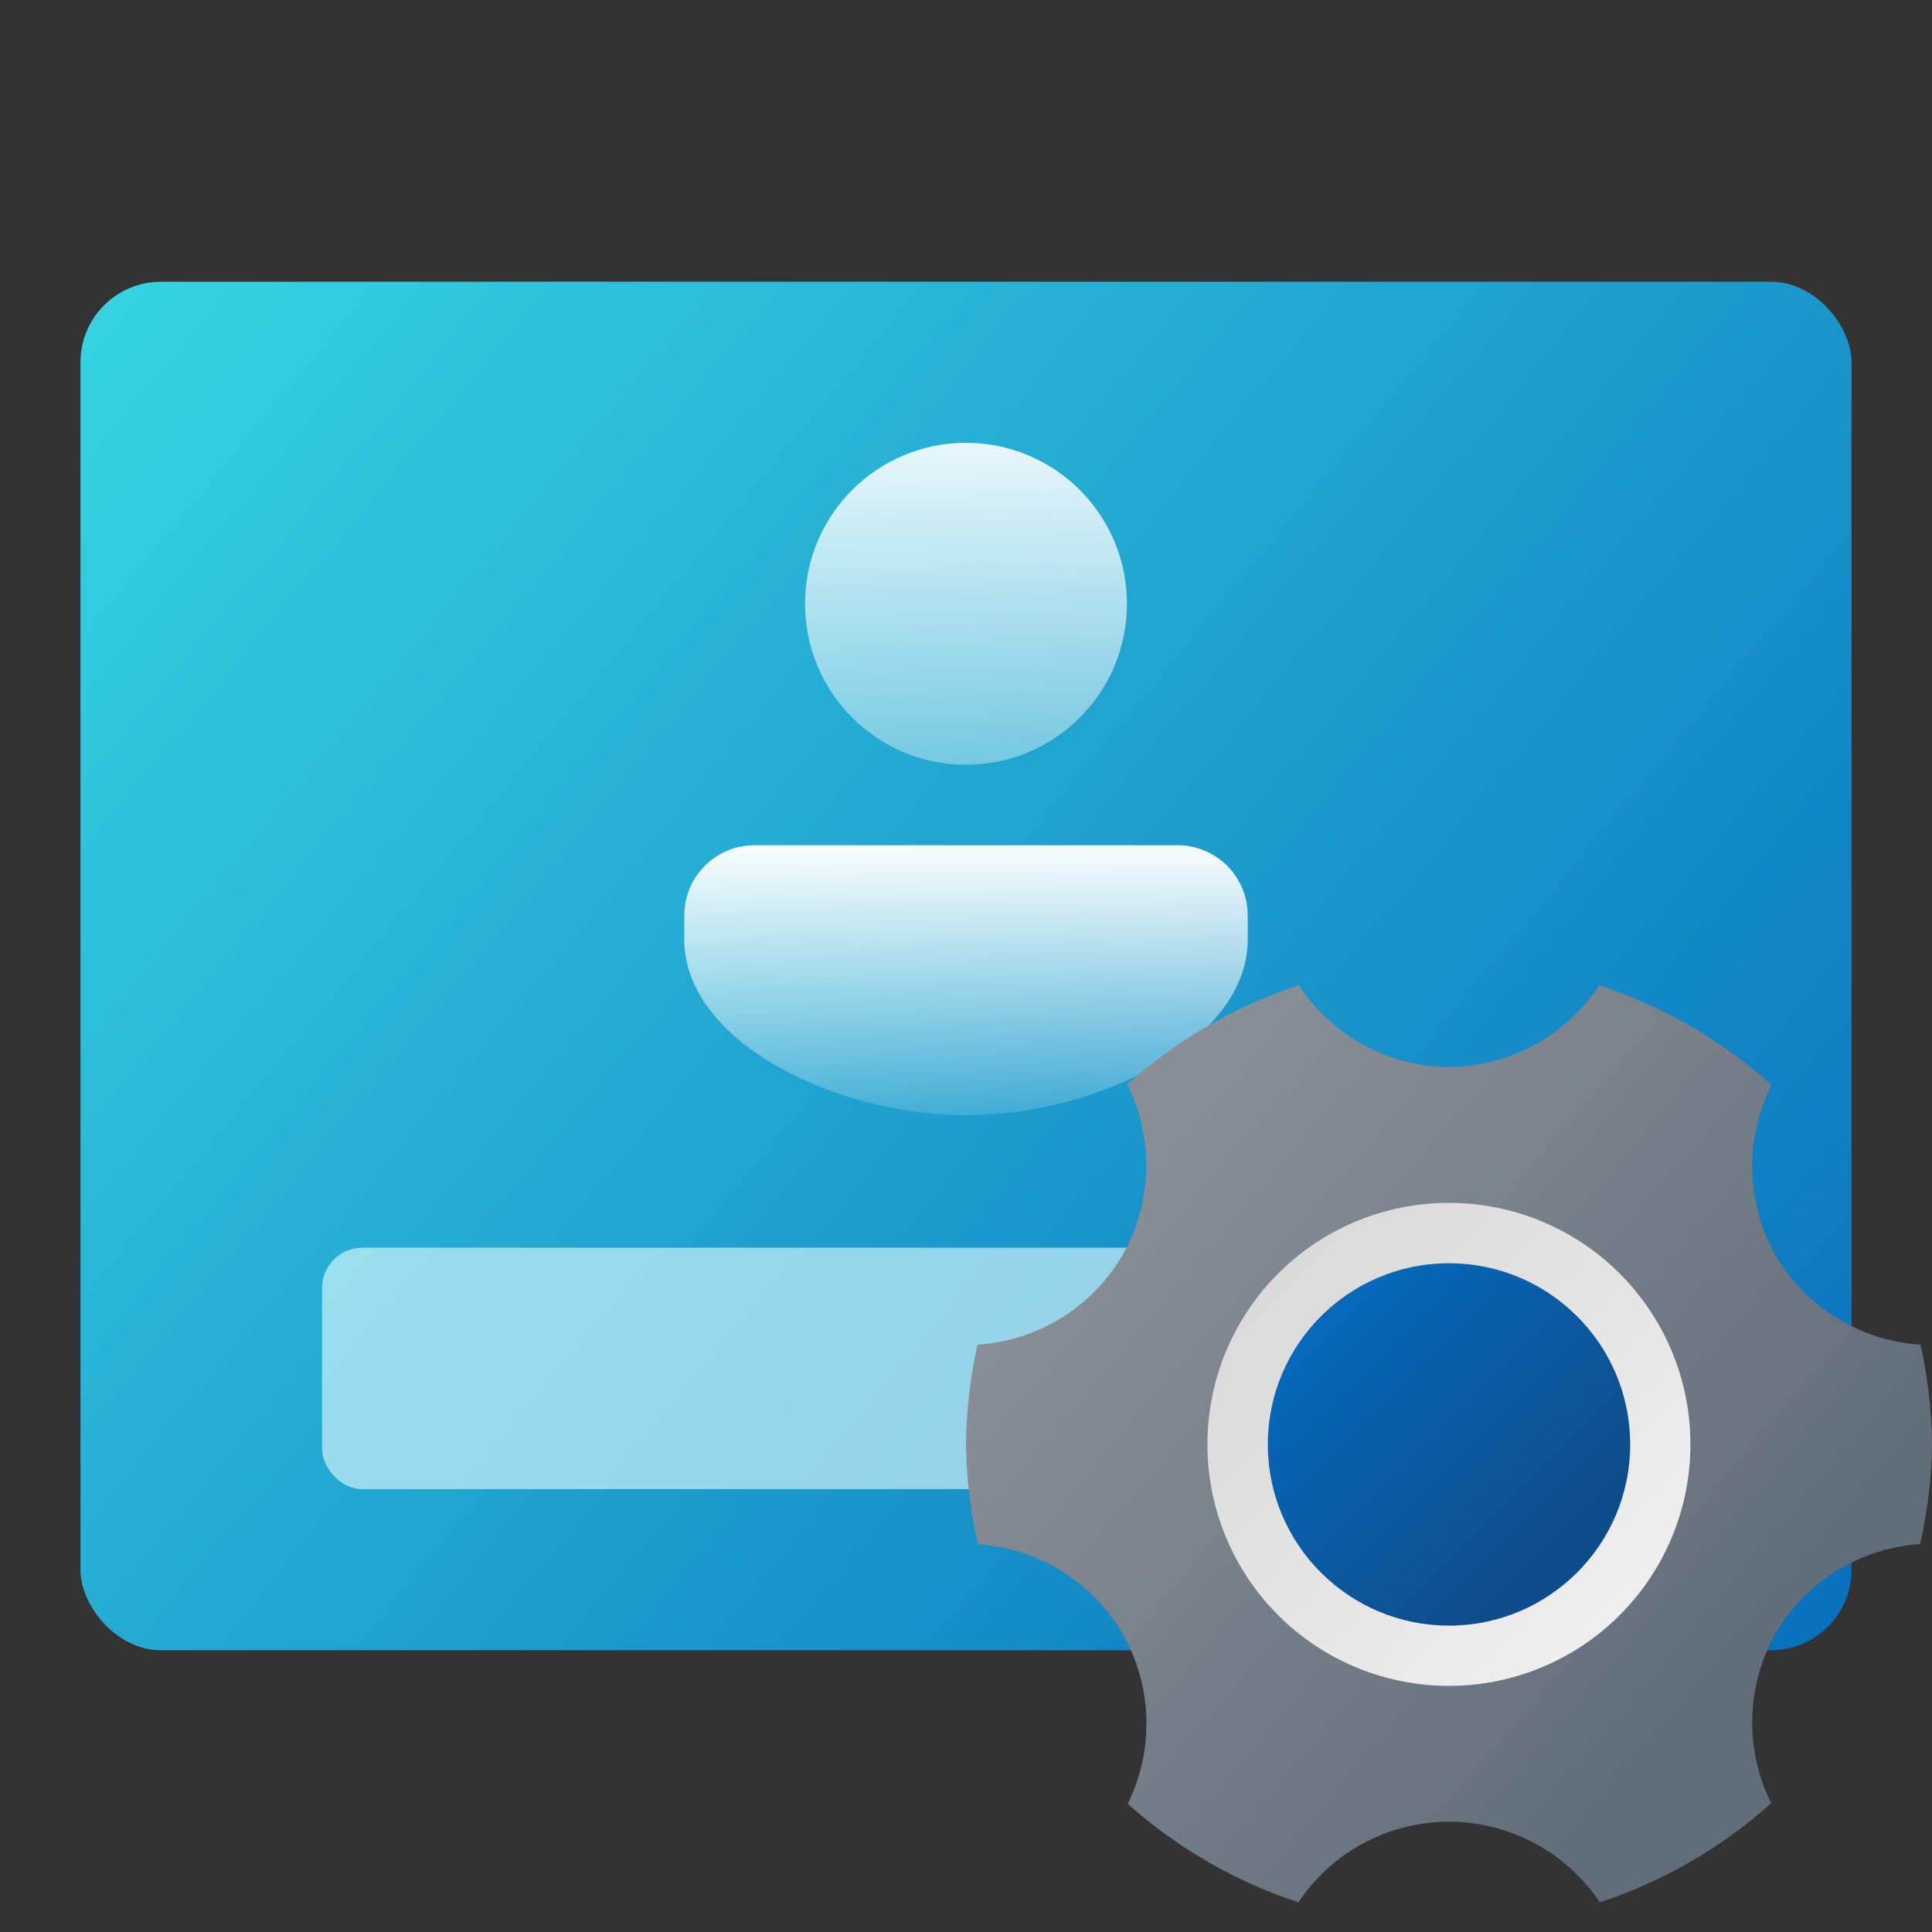 <?xml version="1.0" encoding="UTF-8" standalone="no"?>
<!-- Created with Inkscape (http://www.inkscape.org/) -->

<svg
   width="48"
   height="48"
   viewBox="0 0 12.7 12.7"
   version="1.1"
   id="svg5"
   inkscape:version="1.2.1 (9c6d41e410, 2022-07-14, custom)"
   sodipodi:docname="lightdm-settings.svg"
   xmlns:inkscape="http://www.inkscape.org/namespaces/inkscape"
   xmlns:sodipodi="http://sodipodi.sourceforge.net/DTD/sodipodi-0.dtd"
   xmlns:xlink="http://www.w3.org/1999/xlink"
   xmlns="http://www.w3.org/2000/svg"
   xmlns:svg="http://www.w3.org/2000/svg">
  <rect x="0" y="0" width="12.7" height="12.7" fill="#333333" stroke="none"/>
  <sodipodi:namedview
     id="namedview7"
     pagecolor="#ffffff"
     bordercolor="#666666"
     borderopacity="1.0"
     inkscape:pageshadow="2"
     inkscape:pageopacity="0.0"
     inkscape:pagecheckerboard="0"
     inkscape:document-units="px"
     showgrid="false"
     units="px"
     height="64px"
     inkscape:zoom="17.083333"
     inkscape:cx="23.970732"
     inkscape:cy="24"
     inkscape:window-width="1920"
     inkscape:window-height="1029"
     inkscape:window-x="0"
     inkscape:window-y="0"
     inkscape:window-maximized="1"
     inkscape:current-layer="svg5"
     inkscape:showpageshadow="2"
     inkscape:deskcolor="#d1d1d1" />
  <defs
     id="defs2">
    <linearGradient
       inkscape:collect="always"
       id="linearGradient1275">
      <stop
         style="stop-color:#ffffff;stop-opacity:1;"
         offset="0"
         id="stop1271" />
      <stop
         style="stop-color:#ffffff;stop-opacity:0;"
         offset="1"
         id="stop1273" />
    </linearGradient>
    <linearGradient
       inkscape:collect="always"
       id="linearGradient11972">
      <stop
         style="stop-color:#37d4e1;stop-opacity:1"
         offset="0"
         id="stop11968" />
      <stop
         style="stop-color:#086ebd;stop-opacity:1"
         offset="1"
         id="stop11970" />
    </linearGradient>
    <linearGradient
       inkscape:collect="always"
       xlink:href="#linearGradient11972"
       id="linearGradient1924"
       x1="0.529"
       y1="1.587"
       x2="8.467"
       y2="7.938"
       gradientUnits="userSpaceOnUse"
       gradientTransform="matrix(1.467,0,0,1.417,-0.247,-0.397)" />
    <linearGradient
       inkscape:collect="always"
       xlink:href="#linearGradient1275"
       id="linearGradient1277"
       x1="8.202"
       y1="7.59"
       x2="8.202"
       y2="10.236"
       gradientUnits="userSpaceOnUse"
       gradientTransform="matrix(0.778,0,0,0.778,-0.235,-0.283)" />
    <linearGradient
       inkscape:collect="always"
       xlink:href="#linearGradient1275"
       id="linearGradient1279"
       x1="8.235"
       y1="3.936"
       x2="8.169"
       y2="8.698"
       gradientUnits="userSpaceOnUse"
       gradientTransform="matrix(0.821,0,0,0.821,-0.597,-0.563)" />
    <linearGradient
       inkscape:collect="always"
       xlink:href="#linearGradient3366"
       id="linearGradient1977"
       x1="2.117"
       y1="2.778"
       x2="3.44"
       y2="3.175"
       gradientUnits="userSpaceOnUse"
       gradientTransform="matrix(2.4,0,0,2.667,2.064,1.058)" />
    <linearGradient
       inkscape:collect="always"
       id="linearGradient3366">
      <stop
         style="stop-color:#cccccc;stop-opacity:1;"
         offset="0"
         id="stop3362" />
      <stop
         style="stop-color:#cfcfcf;stop-opacity:1"
         offset="1"
         id="stop3364" />
    </linearGradient>
    <linearGradient
       inkscape:collect="always"
       xlink:href="#linearGradient3366"
       id="linearGradient1977-3"
       x1="2.117"
       y1="2.778"
       x2="3.44"
       y2="3.175"
       gradientUnits="userSpaceOnUse"
       gradientTransform="matrix(2.4,0,0,2.667,2.328,1.587)" />
    <linearGradient
       inkscape:collect="always"
       xlink:href="#linearGradient7024"
       id="linearGradient7026"
       x1="14.634"
       y1="13.653"
       x2="4.051"
       y2="3.07"
       gradientUnits="userSpaceOnUse"
       gradientTransform="matrix(0.5,0,0,0.5,4.854,5.28)" />
    <linearGradient
       inkscape:collect="always"
       id="linearGradient7024">
      <stop
         style="stop-color:#ffffff;stop-opacity:1;"
         offset="0"
         id="stop7020" />
      <stop
         style="stop-color:#f0f0f0;stop-opacity:1"
         offset="0.25"
         id="stop7732" />
      <stop
         style="stop-color:#cccccc;stop-opacity:1"
         offset="1"
         id="stop7022" />
    </linearGradient>
    <linearGradient
       inkscape:collect="always"
       xlink:href="#linearGradient6060"
       id="linearGradient6062"
       x1="1.058"
       y1="1.058"
       x2="15.346"
       y2="13.229"
       gradientUnits="userSpaceOnUse"
       gradientTransform="matrix(0.375,0,0,0.375,6.35,6.32)" />
    <linearGradient
       inkscape:collect="always"
       id="linearGradient6060">
      <stop
         style="stop-color:#8a8f97;stop-opacity:1;"
         offset="0"
         id="stop6056" />
      <stop
         style="stop-color:#8a8f97;stop-opacity:1"
         offset="0.146"
         id="stop6576" />
      <stop
         style="stop-color:#616e7a;stop-opacity:1"
         offset="0.9"
         id="stop6770" />
      <stop
         style="stop-color:#616e7a;stop-opacity:1"
         offset="1"
         id="stop6058" />
    </linearGradient>
    <linearGradient
       inkscape:collect="always"
       xlink:href="#linearGradient8250"
       id="linearGradient8252"
       x1="5.458"
       y1="4.89"
       x2="12.338"
       y2="11.769"
       gradientUnits="userSpaceOnUse"
       gradientTransform="matrix(0.375,0,0,0.375,6.089,6.272)" />
    <linearGradient
       inkscape:collect="always"
       id="linearGradient8250">
      <stop
         style="stop-color:#0568ba;stop-opacity:1;"
         offset="0"
         id="stop8246" />
      <stop
         style="stop-color:#0568ba;stop-opacity:1"
         offset="0.24"
         id="stop9054" />
      <stop
         style="stop-color:#0f4c8a;stop-opacity:1"
         offset="0.8"
         id="stop8830" />
      <stop
         style="stop-color:#0f4c8f;stop-opacity:1"
         offset="1"
         id="stop8248" />
    </linearGradient>
  </defs>
  <rect
     style="fill:url(#linearGradient1924);fill-opacity:1;stroke-width:1.144;stroke-linecap:round;stroke-linejoin:round"
     id="rect1836"
     width="11.642"
     height="8.996"
     x="0.529"
     y="1.852"
     ry="0.529" />
  <rect
     style="opacity:0.6;fill:#e9fefe;fill-opacity:1;stroke-width:0.794;stroke-linecap:round;stroke-linejoin:round"
     id="rect967"
     width="8.467"
     height="1.587"
     x="2.117"
     y="8.202"
     ry="0.265" />
  <circle
     style="opacity:0.95;fill:url(#linearGradient1279);fill-opacity:1;stroke-width:0.357;stroke-linecap:round;stroke-linejoin:round"
     id="path846"
     cx="6.35"
     cy="3.969"
     r="1.058" />
  <path
     id="rect1058"
     style="opacity:0.95;fill:url(#linearGradient1277);fill-opacity:1;stroke-width:0.333;stroke-linecap:round;stroke-linejoin:round"
     d="m 4.961,5.556 c -0.257,0 -0.463,0.207 -0.463,0.463 v 0.154 c -0.002,0.67 0.983,1.157 1.852,1.158 0.869,-5.541e-4 1.854,-0.488 1.852,-1.158 V 6.019 c 0,-0.257 -0.207,-0.463 -0.463,-0.463 z"
     sodipodi:nodetypes="cscccscc" />
  <rect
     style="fill:url(#linearGradient1977);fill-opacity:1;stroke-width:0.669"
     id="rect1969"
     width="3.175"
     height="1.058"
     x="7.144"
     y="8.467"
     ry="0.265" />
  <rect
     style="fill:url(#linearGradient1977-3);fill-opacity:1;stroke-width:0.669"
     id="rect1969-5"
     width="3.175"
     height="1.058"
     x="7.408"
     y="8.996"
     ry="0.265" />
  <circle
     style="fill:url(#linearGradient7026);fill-opacity:1;stroke-width:0.132"
     id="path6952"
     cx="9.525"
     cy="9.461"
     r="2.381" />
  <path
     id="path5884"
     style="fill:url(#linearGradient6062);fill-opacity:1;stroke-width:0.099"
     d="M 8.538,6.477 A 3.175,3.175 0 0 0 7.41,7.128 1.191,1.191 0 0 1 7.377,8.254 1.191,1.191 0 0 1 6.426,8.839 3.175,3.175 0 0 0 6.35,9.495 a 3.175,3.175 0 0 0 0.078,0.656 1.191,1.191 0 0 1 0.949,0.584 1.191,1.191 0 0 1 0.036,1.122 3.175,3.175 0 0 0 1.122,0.648 1.191,1.191 0 0 1 0.99,-0.53 1.191,1.191 0 0 1 0.991,0.53 3.175,3.175 0 0 0 1.127,-0.652 1.191,1.191 0 0 1 0.03,-1.118 1.191,1.191 0 0 1 0.949,-0.585 3.175,3.175 0 0 0 0.078,-0.656 A 3.175,3.175 0 0 0 12.624,8.839 1.191,1.191 0 0 1 11.673,8.254 1.191,1.191 0 0 1 11.645,7.132 3.175,3.175 0 0 0 10.512,6.477 1.191,1.191 0 0 1 9.525,7.014 1.191,1.191 0 0 1 8.538,6.477 Z M 9.525,7.907 A 1.587,1.587 0 0 1 11.112,9.495 1.587,1.587 0 0 1 9.525,11.082 1.587,1.587 0 0 1 7.937,9.495 1.587,1.587 0 0 1 9.525,7.907 Z" />
  <circle
     style="fill:url(#linearGradient8252);fill-opacity:1;stroke-width:0.099"
     id="path8010"
     cx="9.525"
     cy="9.495"
     r="1.191" />
</svg>
